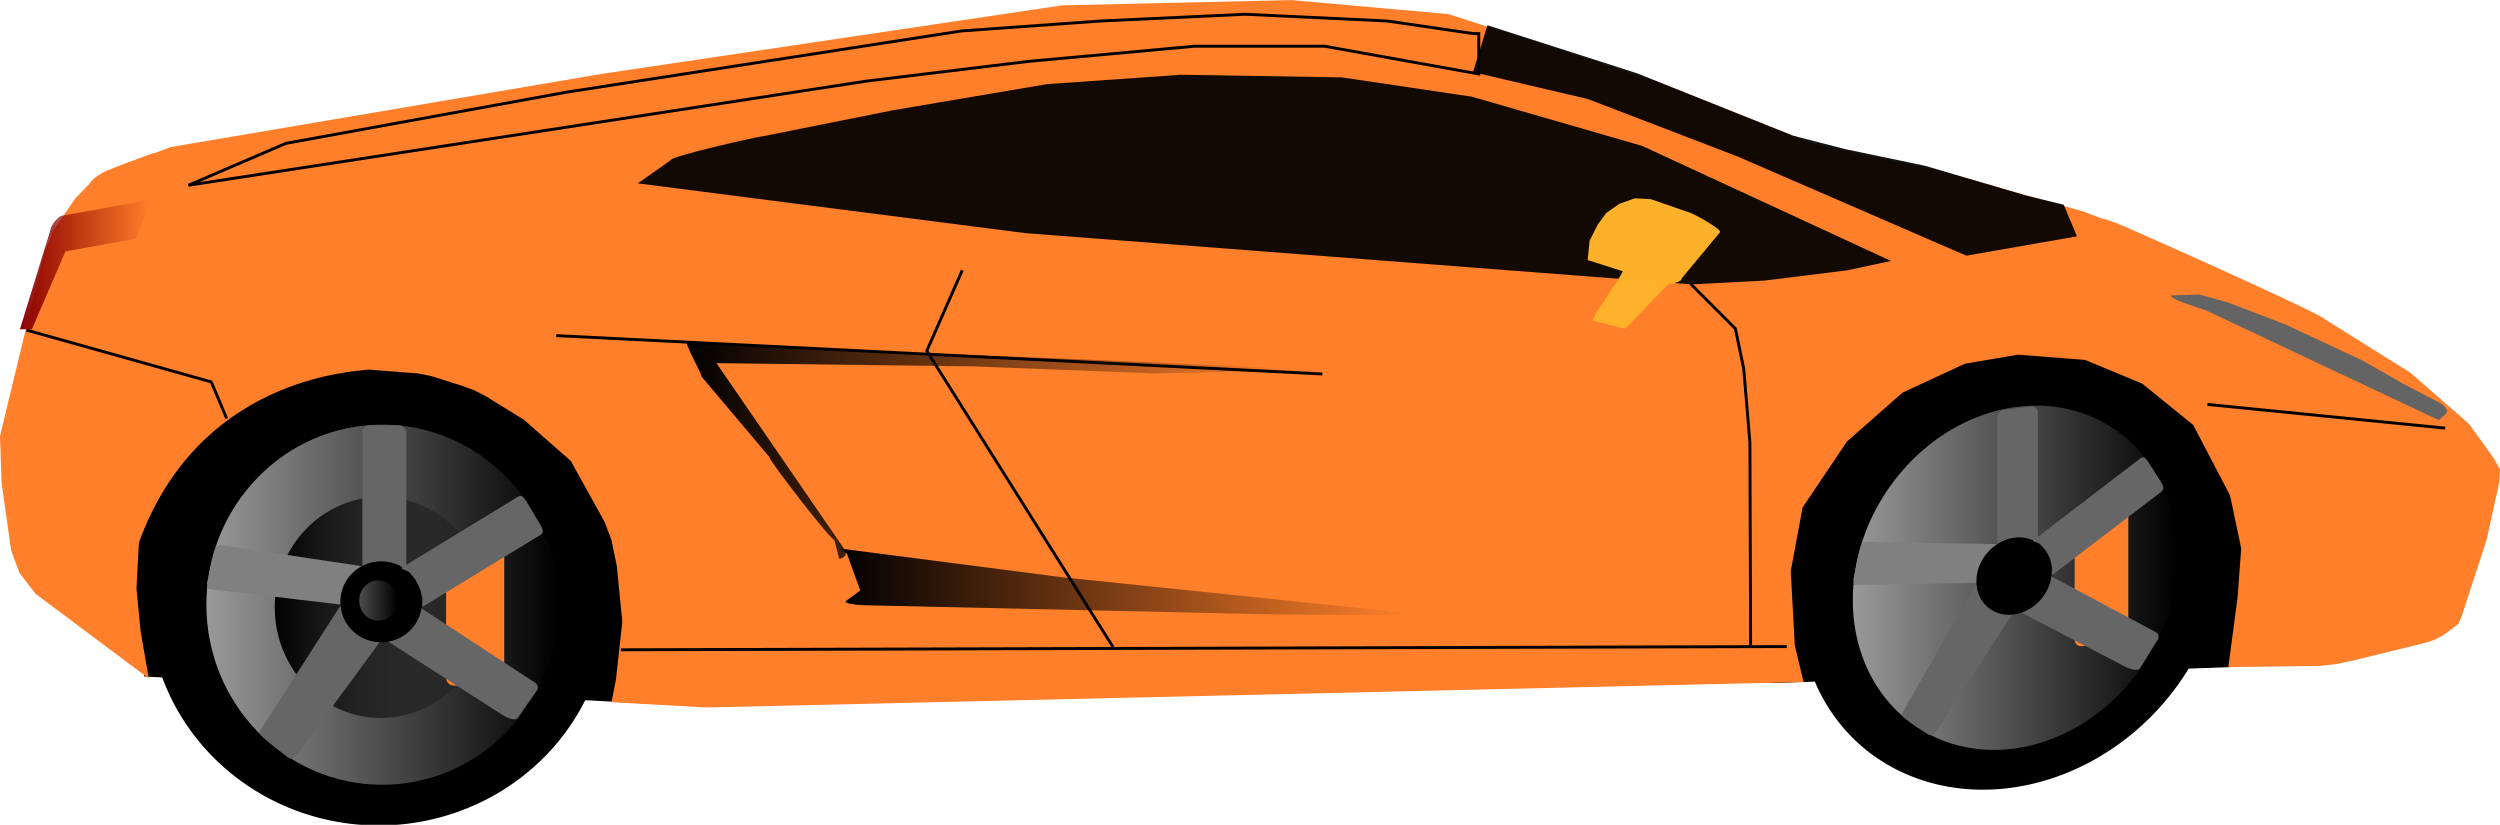 <?xml version="1.0" encoding="UTF-8" standalone="no"?>
<!-- Created with Inkscape (http://www.inkscape.org/) -->
<svg
    xmlns:inkscape="http://www.inkscape.org/namespaces/inkscape"
    xmlns:rdf="http://www.w3.org/1999/02/22-rdf-syntax-ns#"
    xmlns="http://www.w3.org/2000/svg"
    xmlns:sodipodi="http://sodipodi.sourceforge.net/DTD/sodipodi-0.dtd"
    xmlns:cc="http://web.resource.org/cc/"
    xmlns:xlink="http://www.w3.org/1999/xlink"
    xmlns:dc="http://purl.org/dc/elements/1.1/"
    xmlns:svg="http://www.w3.org/2000/svg"
    xmlns:ns1="http://sozi.baierouge.fr"
    id="svg2"
    sodipodi:docname="auto_lamborghiny.svg"
    viewBox="0 0 853.84 281.7"
    sodipodi:version="0.32"
    version="1.0"
    inkscape:version="0.44.1"
    inkscape:label="Pozadí"
    sodipodi:docbase="D:\_petr_\School\INKSCAPE\svg\08.Dopravni prostredky a znacky"
  >
  <defs
      id="defs3"
    >
    <linearGradient
        id="linearGradient11682"
        inkscape:collect="always"
      >
      <stop
          id="stop11684"
          style="stop-color:black"
          offset="0"
      />
      <stop
          id="stop11686"
          style="stop-color:black;stop-opacity:0"
          offset="1"
      />
    </linearGradient
    >
    <linearGradient
        id="linearGradient10789"
        inkscape:collect="always"
      >
      <stop
          id="stop10791"
          style="stop-color:#999"
          offset="0"
      />
      <stop
          id="stop10793"
          style="stop-color:#999;stop-opacity:0"
          offset="1"
      />
    </linearGradient
    >
    <linearGradient
        id="linearGradient28572"
        y2="764.37"
        xlink:href="#linearGradient10789"
        gradientUnits="userSpaceOnUse"
        x2="110.18"
        gradientTransform="matrix(1.02 0 0 1.032 -7.498 1276.3)"
        y1="764.37"
        x1="-7.598"
        inkscape:collect="always"
    />
    <linearGradient
        id="linearGradient28574"
        y2="773.72"
        xlink:href="#linearGradient11682"
        gradientUnits="userSpaceOnUse"
        x2="88.093"
        y1="773.72"
        x1="26"
        inkscape:collect="always"
    />
    <linearGradient
        id="linearGradient28576"
        y2="861.69"
        gradientUnits="userSpaceOnUse"
        x2="76.933"
        y1="861.69"
        x1="64.111"
        inkscape:collect="always"
      >
      <stop
          id="stop13488"
          style="stop-color:#4d4d4d"
          offset="0"
      />
      <stop
          id="stop13490"
          style="stop-color:#4d4d4d;stop-opacity:0"
          offset="1"
      />
    </linearGradient
    >
    <linearGradient
        id="linearGradient28578"
        y2="764.37"
        xlink:href="#linearGradient10789"
        gradientUnits="userSpaceOnUse"
        x2="110.18"
        gradientTransform="matrix(.941 -.13 0 .977 554.22 1315.6)"
        y1="764.37"
        x1="-7.598"
        inkscape:collect="always"
    />
    <linearGradient
        id="linearGradient28582"
        y2="1651.6"
        gradientUnits="userSpaceOnUse"
        x2="353.8"
        gradientTransform="translate(3.799 360.92)"
        y1="1651.6"
        x1="144.92"
        inkscape:collect="always"
      >
      <stop
          id="stop21960"
          style="stop-color:black"
          offset="0"
      />
      <stop
          id="stop21962"
          style="stop-color:black;stop-opacity:0"
          offset="1"
      />
    </linearGradient
    >
    <linearGradient
        id="linearGradient28584"
        y2="1588.1"
        gradientUnits="userSpaceOnUse"
        x2="-35.931"
        gradientTransform="translate(-2)"
        y1="1588.1"
        x1="-80.719"
        inkscape:collect="always"
      >
      <stop
          id="stop23065"
          style="stop-color:#8b0000"
          offset="0"
      />
      <stop
          id="stop23067"
          style="stop-color:#8b0000;stop-opacity:0"
          offset="1"
      />
    </linearGradient
    >
    <linearGradient
        id="linearGradient28586"
        y2="1696.4"
        gradientUnits="userSpaceOnUse"
        x2="393.25"
        y1="1696.4"
        x1="199.23"
        inkscape:collect="always"
      >
      <stop
          id="stop28459"
          style="stop-color:black"
          offset="0"
      />
      <stop
          id="stop28461"
          style="stop-color:black;stop-opacity:0"
          offset="1"
      />
    </linearGradient
    >
  </defs
  >
  <sodipodi:namedview
      id="base"
      bordercolor="#666666"
      inkscape:pageshadow="2"
      inkscape:window-y="0"
      pagecolor="#ffffff"
      inkscape:window-height="710"
      width="1052.362px"
      inkscape:zoom="0.52643473"
      inkscape:window-x="0"
      height="744.094px"
      borderopacity="1.0"
      inkscape:current-layer="layer1"
      inkscape:cx="372.04724"
      inkscape:cy="311.92685"
      inkscape:window-width="1024"
      inkscape:pageopacity="0.0"
      inkscape:document-units="px"
  />
  <g
      id="layer1"
      inkscape:label="Vrstva 1"
      inkscape:groupmode="layer"
      transform="translate(-87.131 -221.43)"
    >
    <g
        id="g28588"
        inkscape:export-ydpi="90"
        inkscape:export-xdpi="90"
        inkscape:export-filename="/media/KINGSTON/inkscape/Lukes Vladek/auto_lamborghiny.png"
        transform="translate(176.66 -1274.4)"
      >
      <g
          id="g28527"
          transform="translate(-20.895 -376.12)"
        >
        <path
            id="rect28521"
            sodipodi:nodetypes="cccccccccc"
            style="fill:black"
            d="m477.29 1984.3l242.15 11.4c1.33 0 22.34 14.4 22.34 15.7l20.9 70.3-69.46 18.1-155.64 5.4-60.29-3.1c-1.33 0-2.4-1-2.4-2.4v-113c0-1.3 1.07-2.4 2.4-2.4z"
        />
        <path
            id="rect28524"
            sodipodi:nodetypes="cccccccc"
            style="fill:black"
            d="m-31.713 1996.6h205.89c1.37 0 2.48 1.1 2.48 2.5v111.8c0 1.4-1.11 2.5-2.48 2.5l-193.55-10.4-14.822-103.9c0-1.4 1.105-2.5 2.479-2.5z"
        />
        <g
            id="g28465"
            transform="translate(18.996 374.22)"
          >
          <g
              id="g26622"
              transform="translate(1.9 -.023)"
            >
            <g
                id="g22140"
                transform="translate(-3.799 -361.02)"
              >
              <path
                  id="path1899"
                  sodipodi:rx="55.324997"
                  sodipodi:ry="60.073925"
                  style="fill:black"
                  sodipodi:type="arc"
                  d="m50.101 751.04a55.325 60.074 0 1 1 -110.65 0 55.325 60.074 0 1 1 110.65 0z"
                  transform="matrix(1.419 0 0 1.269 51.018 1111.4)"
                  sodipodi:cy="751.04279"
                  sodipodi:cx="-5.2238197"
              />
              <path
                  id="path3673"
                  style="fill:url(#linearGradient28572)"
                  d="m104.89 2065.3c0 33.9-26.913 61.5-60.071 61.5s-60.068-27.6-60.068-61.5c0-34 26.91-61.5 60.068-61.5s60.071 27.5 60.071 61.5z"
              />
              <path
                  id="path5468"
                  sodipodi:rx="31.046108"
                  sodipodi:ry="29.91824"
                  style="fill:url(#linearGradient28574)"
                  sodipodi:type="arc"
                  d="m88.093 773.72a31.046 29.918 0 1 1 -62.093 0 31.046 29.918 0 1 1 62.093 0z"
                  transform="matrix(1.168 0 0 1.262 -22.252 1089.8)"
                  sodipodi:cy="773.71887"
                  sodipodi:cx="57.046482"
              />
              <rect
                  id="rect3675"
                  style="fill:#666"
                  ry="2.532"
                  height="51.712"
                  width="15.017"
                  y="2004"
                  x="38.037"
              />
              <path
                  id="rect3681"
                  sodipodi:nodetypes="ccccccccc"
                  style="fill:gray"
                  d="m-14.845 2057.1l2.09-9.4c0.472-1.4 0.851-3 2.258-2.8l48.07 7.2c1.408 0.2 0.889-0.4 0.418 1l-3.494 10c-0.472 1.4-1.985 2.3-3.392 2.2l-45.886-5.4c-0.037-2.5-0.536-1.5-0.064-2.8z"
              />
              <path
                  id="rect5459"
                  sodipodi:nodetypes="ccccccccc"
                  style="fill:#666"
                  d="m33.588 2069.6l8.139 5.9c1.127 0.8 3.686 0.5 2.878 1.7l-29.145 39.7c-0.807 1.2-1.937 1.2-3.064 0.4l-7.711-6.3c-1.127-0.8-2.241-1.8-1.434-2.9l27.632-43c0.806-1.2 1.577 3.7 2.704 4.5z"
              />
              <rect
                  id="rect5477"
                  style="fill:#ff7f2a"
                  ry="2.532"
                  height="48.526"
                  width="19.861"
                  y="2044.4"
                  x="66.618"
              />
              <path
                  id="rect5461"
                  sodipodi:nodetypes="ccccccccc"
                  style="fill:#666"
                  d="m45.887 2073.9l7.51-7.5c1.014-1 2.788-1.1 3.979-0.4l39.585 25.9c1.19 0.8 1.333 2.2 0.319 3.2l-6.329 9c-1.014 1-3.969-0.4-5.16-1.2l-41.765-26.8c-1.19-0.8 0.848-1.2 1.861-2.2z"
              />
              <path
                  id="path3685"
                  sodipodi:rx="20.301662"
                  sodipodi:ry="20.539108"
                  style="fill:black"
                  sodipodi:type="arc"
                  d="m73.371 764.7a20.302 20.539 0 1 1 -40.603 0 20.302 20.539 0 1 1 40.603 0z"
                  transform="matrix(.686 0 0 .668 8.05 1553.5)"
                  sodipodi:cy="764.69592"
                  sodipodi:cx="53.069256"
              />
              <path
                  id="rect5474"
                  sodipodi:nodetypes="cccccccccccc"
                  style="fill:#666"
                  d="m93.9 2029.8l4.992 8.3c0.717 1.2 1.248 2.6 0.059 3.3l-40.012 24.4c-1.187 0.8 0.187-2.1-0.529-3.3l-0.548-2.4-0.789-1.6-0.876-1.7-1.75-2.2c-0.717-1.2-3.911-1.3-2.724-2.1l39.467-24.1c1.187-0.7 1.993 0.2 2.71 1.4z"
              />
              <path
                  id="path12599"
                  sodipodi:rx="6.4110513"
                  sodipodi:ry="6.8859439"
                  style="fill:url(#linearGradient28576)"
                  sodipodi:type="arc"
                  d="m76.933 861.69a6.411 6.886 0 1 1 -12.822 0 6.411 6.886 0 1 1 12.822 0z"
                  transform="matrix(1.02 0 0 1 -28.426 1202.2)"
                  sodipodi:cy="861.69275"
                  sodipodi:cx="70.521561"
              />
              <path
                  id="path13500"
                  sodipodi:rx="55.324997"
                  sodipodi:ry="60.073925"
                  style="fill:black"
                  sodipodi:type="arc"
                  d="m50.101 751.04a55.325 60.074 0 1 1 -110.65 0 55.325 60.074 0 1 1 110.65 0z"
                  transform="matrix(1.309 -.18 0 1.202 608.22 1151.9)"
                  sodipodi:cy="751.04279"
                  sodipodi:cx="-5.2238197"
              />
              <path
                  id="path13502"
                  style="fill:url(#linearGradient28578)"
                  d="m657.93 2048.5c0 32.1-24.83 61.6-55.43 65.9-30.6 4.2-55.44-18.5-55.44-50.7 0-32.1 24.84-61.6 55.44-65.9 30.6-4.2 55.43 18.5 55.43 50.7z"
              />
              <path
                  id="path13504"
                  sodipodi:rx="31.046108"
                  sodipodi:ry="29.91824"
                  style="fill:url(#linearGradient28574)"
                  sodipodi:type="arc"
                  d="m88.093 773.72a31.046 29.918 0 1 1 -62.093 0 31.046 29.918 0 1 1 62.093 0z"
                  transform="matrix(1.078 -.148 0 1.195 540.6 1140.8)"
                  sodipodi:cy="773.71887"
                  sodipodi:cx="57.046482"
              />
              <rect
                  id="rect13506"
                  ry="2.398"
                  style="fill:#666"
                  transform="matrix(.991 -.136 0 1 0 0)"
                  height="48.973"
                  width="13.989"
                  y="2081"
                  x="601.86"
              />
              <path
                  id="path13508"
                  sodipodi:nodetypes="ccccccccc"
                  style="fill:gray"
                  d="m547.44 2055.9l1.93-9.1c0.43-1.4 0.78-2.9 2.08-3l44.36 0.8c1.3 0 0.82-0.5 0.39 0.8l-3.23 10c-0.43 1.3-1.83 2.4-3.13 2.4l-42.34 0.8c-0.04-2.4-0.5-1.3-0.06-2.7z"
              />
              <path
                  id="path13510"
                  sodipodi:nodetypes="ccccccccc"
                  style="fill:#666"
                  d="m592.13 2061.6l7.51 4.6c1.04 0.6 3.4 0 2.66 1.2l-26.9 41.4c-0.74 1.1-1.78 1.3-2.82 0.7l-7.12-5c-1.04-0.6-2.07-1.4-1.32-2.6l25.5-44.2c0.74-1.2 1.45 3.3 2.49 3.9z"
              />
              <rect
                  id="rect13512"
                  ry="2.398"
                  style="fill:#ff7f2a"
                  transform="matrix(.991 -.136 0 1 0 0)"
                  height="45.956"
                  width="18.502"
                  y="2119.3"
                  x="628.49"
              />
              <path
                  id="path13514"
                  sodipodi:nodetypes="ccccccccc"
                  style="fill:#666"
                  d="m603.48 2064.1l6.93-8c0.94-1 2.58-1.4 3.67-0.9l36.54 19.5c1.09 0.6 1.23 1.9 0.29 3l-5.84 9.4c-0.94 1-3.66 0-4.76-0.5l-38.54-20.1c-1.1-0.6 0.78-1.3 1.71-2.4z"
              />
              <path
                  id="path13516"
                  sodipodi:rx="20.301662"
                  sodipodi:ry="20.539108"
                  style="fill:black"
                  sodipodi:type="arc"
                  d="m73.371 764.7a20.302 20.539 0 1 1 -40.603 0 20.302 20.539 0 1 1 40.603 0z"
                  transform="matrix(.633 -.087 0 .633 568.56 1576.1)"
                  sodipodi:cy="764.69592"
                  sodipodi:cx="53.069256"
              />
              <path
                  id="path13518"
                  sodipodi:nodetypes="cccccccccccc"
                  style="fill:#666"
                  d="m647.79 2016.3l4.61 7.2c0.66 1 1.15 2.3 0.05 3.2l-36.92 28.2c-1.1 0.8 0.17-2.1-0.49-3.1l-0.51-2.3-0.72-1.4-0.81-1.4-1.62-1.9c-0.66-1.1-3.61-0.8-2.51-1.6l36.42-27.9c1.1-0.8 1.84 0 2.5 1z"
              />
              <path
                  id="rect13524"
                  sodipodi:nodetypes="cccccccccccccscccccccccccccccccccccccccccccccccccccccccccccccccccccccccccccssc"
                  style="fill:#ff7f2a"
                  d="m-32.789 1911l5.381-2 147.22-25 157.2-23.4 78.33-1.8 53.67 4.8 70.84 22.9 53.85 21.4 39.84 8.6 4.92 1.2 4.81 1.2 42.47 12.1 6.06 2.3c0.28 0 3.4 0.8 8.7 3.1 20.35 8.9 67.94 30.4 67.94 31.5l29.11 18.2 20.01 17.5 8.22 11.4 2.33 4.1-0.21 4.2-4.42 20-8.33 25.5-1.15 2.9-1.69 1.4-3.59 2.6-3.22 1.7-3.18 1-24.16 5.9-5.57 1.2-5.77 0.7-31.49 0.4 3.16-23.9 1.23-16.6-3.8-18.1-12.6-24.1-17.4-14.1-19.52-8.1-22.91-1.8-18.18 3.1-21.31 9.9-18.96 16.7-15.13 22.5-4.03 21.7 1.36 25.3 3.01 12.6-374.7 8.7-32.43-1.8 1.51-7.7 2.18-19.8-1.88-19-1.84-8.9-2.29-6.1-11.58-20.9-16.072-14.1-13.123-8.1-3.928-2-4.138-1.5-10.467-3.3-4.442-0.9-4.276-0.3-12.75-1c-6.688 0.8-58.076 3.4-78.325 59.1l-0.827 15.7 1.437 14.7 2.772 16-38.648-28.9-5.486-7.1-2.876-7.7-3.269-23.2-0.531-15.9 15.282-63.3 1.727-3.7 1.094-3.1 7.645-11.1 5.03-5.2c0-0.5 2.036-2.6 5.864-4.3 3.693-1.5 8.171-3.2 11.508-4.4 2.541-1 4.42-1.6 4.79-1.6z"
              />
              <path
                  id="path15488"
                  style="stroke:black;stroke-width:1px;fill:none"
                  d="m126.32 2080.7l398.2-1.1"
              />
              <path
                  id="path15490"
                  style="stroke:black;stroke-width:1px;fill:none"
                  d="m512.17 2079.3l-0.24-69.3-2.13-25.4-2.85-13.6-15.2-15.2"
              />
              <path
                  id="path15492"
                  style="stroke:black;stroke-width:1px;fill:none"
                  d="m294.43 2079.8l-63.63-101.2 12.11-27.5"
              />
              <path
                  id="path15494"
                  style="stroke:black;stroke-width:1px;fill:none"
                  d="m104.24 1973.4l261.66 13.1"
              />
              <path
                  id="path15496"
                  style="stroke:black;stroke-width:1px;fill:none"
                  d="m-76.695 1971.5l63.398 17.8"
              />
              <path
                  id="path15502"
                  style="stroke:black;stroke-width:1px;fill:none"
                  d="m-13.534 1989.3l5.223 12.4"
              />
              <path
                  id="path15504"
                  style="stroke:black;stroke-width:1px;fill:none"
                  d="m668.17 1996.9l81.21 8.1"
              />
              <path
                  id="rect15506"
                  sodipodi:nodetypes="ccccccccccccccc"
                  style="fill-opacity:.929;fill:black"
                  d="m174.84 1905.3l44.54-8.9 52.5-8.9 45.82-3.2 54.85 0.9 44.41 6.6 58.16 16.8 84.99 39.3-15.01 3.2-28.18 3.5-24.95 1.3-227.51-17.5-132.36-17 11.32-8c0-1.3 30.06-8.1 31.42-8.1z"
              />
              <path
                  id="rect16394"
                  sodipodi:nodetypes="ccccccccccccc"
                  style="fill-opacity:.924;fill:black"
                  d="m544.47 1909.7l27.31 5.7 34.56 10.2 12.76 3.1 4.53 10.8-37.8 6.6-78.19-33.9-51.07-19.6-39.21-9.2 4.92-16 51.07 16.4 53.24 21.3 17.88 4.6z"
              />
              <path
                  id="rect18367"
                  sodipodi:nodetypes="ccccccccccccccc"
                  style="fill-opacity:.989;fill:#ffb22a"
                  d="m456.51 1947.6l0.67-6.6 2.75-5.5 2.96-4 4.42-3.1 5.34-1.9 5.45 0.3 12.08 4.2c1.33 0 11.6 5.7 11.6 7l-13.12 15.8c0 1.3-3.2 1.9-4.53 1.9l-14.78 15.4-11.05-2.8c-1.33 0 10.18-15.6 10.18-16.9l-11.97-3.8z"
              />
              <path
                  id="rect20185"
                  sodipodi:nodetypes="cccccccccccc"
                  style="fill:url(#linearGradient28582)"
                  d="m148.9 1975.3l52.43 3.1c1.33 0 156.26 5.6 156.26 6.9l-49.4 1-61.45-2.4-87.77-1.1 44.28 64.4c0 1.4-1.07 2.4-2.39 2.4l-1.62-6.4c-1.33 0-22.34-27.2-22.34-28.5l-23.03-27.3c0-1.3-6.3-12.1-4.97-12.1z"
              />
            </g
            >
            <path
                id="rect22175"
                sodipodi:nodetypes="cccccccc"
                style="fill:url(#linearGradient28584)"
                d="m-68.224 1571.4l30.108-5.4c1.329 0-4.962 12-4.962 13.3l-24.087 4.3-11.474 26.6h-4.08l10.435-34c0-1.3 2.732-4.8 4.06-4.8z"
            />
            <path
                id="rect23071"
                style="fill:#646464"
                sodipodi:nodetypes="cccccccccc"
                transform="rotate(23.478)"
                d="m1334.5 1203.7c4 1.5 2.8 2 1.2 5.5l-87.8-2.7c-1.3 0-13.1 1.5-13.1 0.1l8.9-4.2 10.2-1.4 20.7-0.9 29.2 0.8 15.4 1.7 15.3 1.1z"
            />
          </g
          >
          <path
              id="rect26674"
              sodipodi:nodetypes="ccccccccc"
              style="fill:url(#linearGradient28586)"
              d="m199.52 1685.1l75.71 9.8 118.02 12.2c0 1.3-52.6 0.3-53.93 0.3l-129.12-2.9c-1.33 0-9.05-0.1-9.05-1.4l5.02-3.7-4.3-11.9c0-1.4-3.68-2.4-2.35-2.4z"
          />
        </g
        >
      </g
      >
      <path
          id="path28570"
          style="stroke:black;stroke-width:1px;fill:none"
          d="m8.073 1544.8l-33.242 14.3 231.75-35.6 55.09-6.7 56.98-5.2h44.17l52.71 9.5v-13.8h-1.9l-29.44-4.3-48.44-2.3-49.39 2.3-47.49 3.4-134.87 20.9-95.927 17.5z"
      />
    </g
    >
  </g
  >
</svg
>
